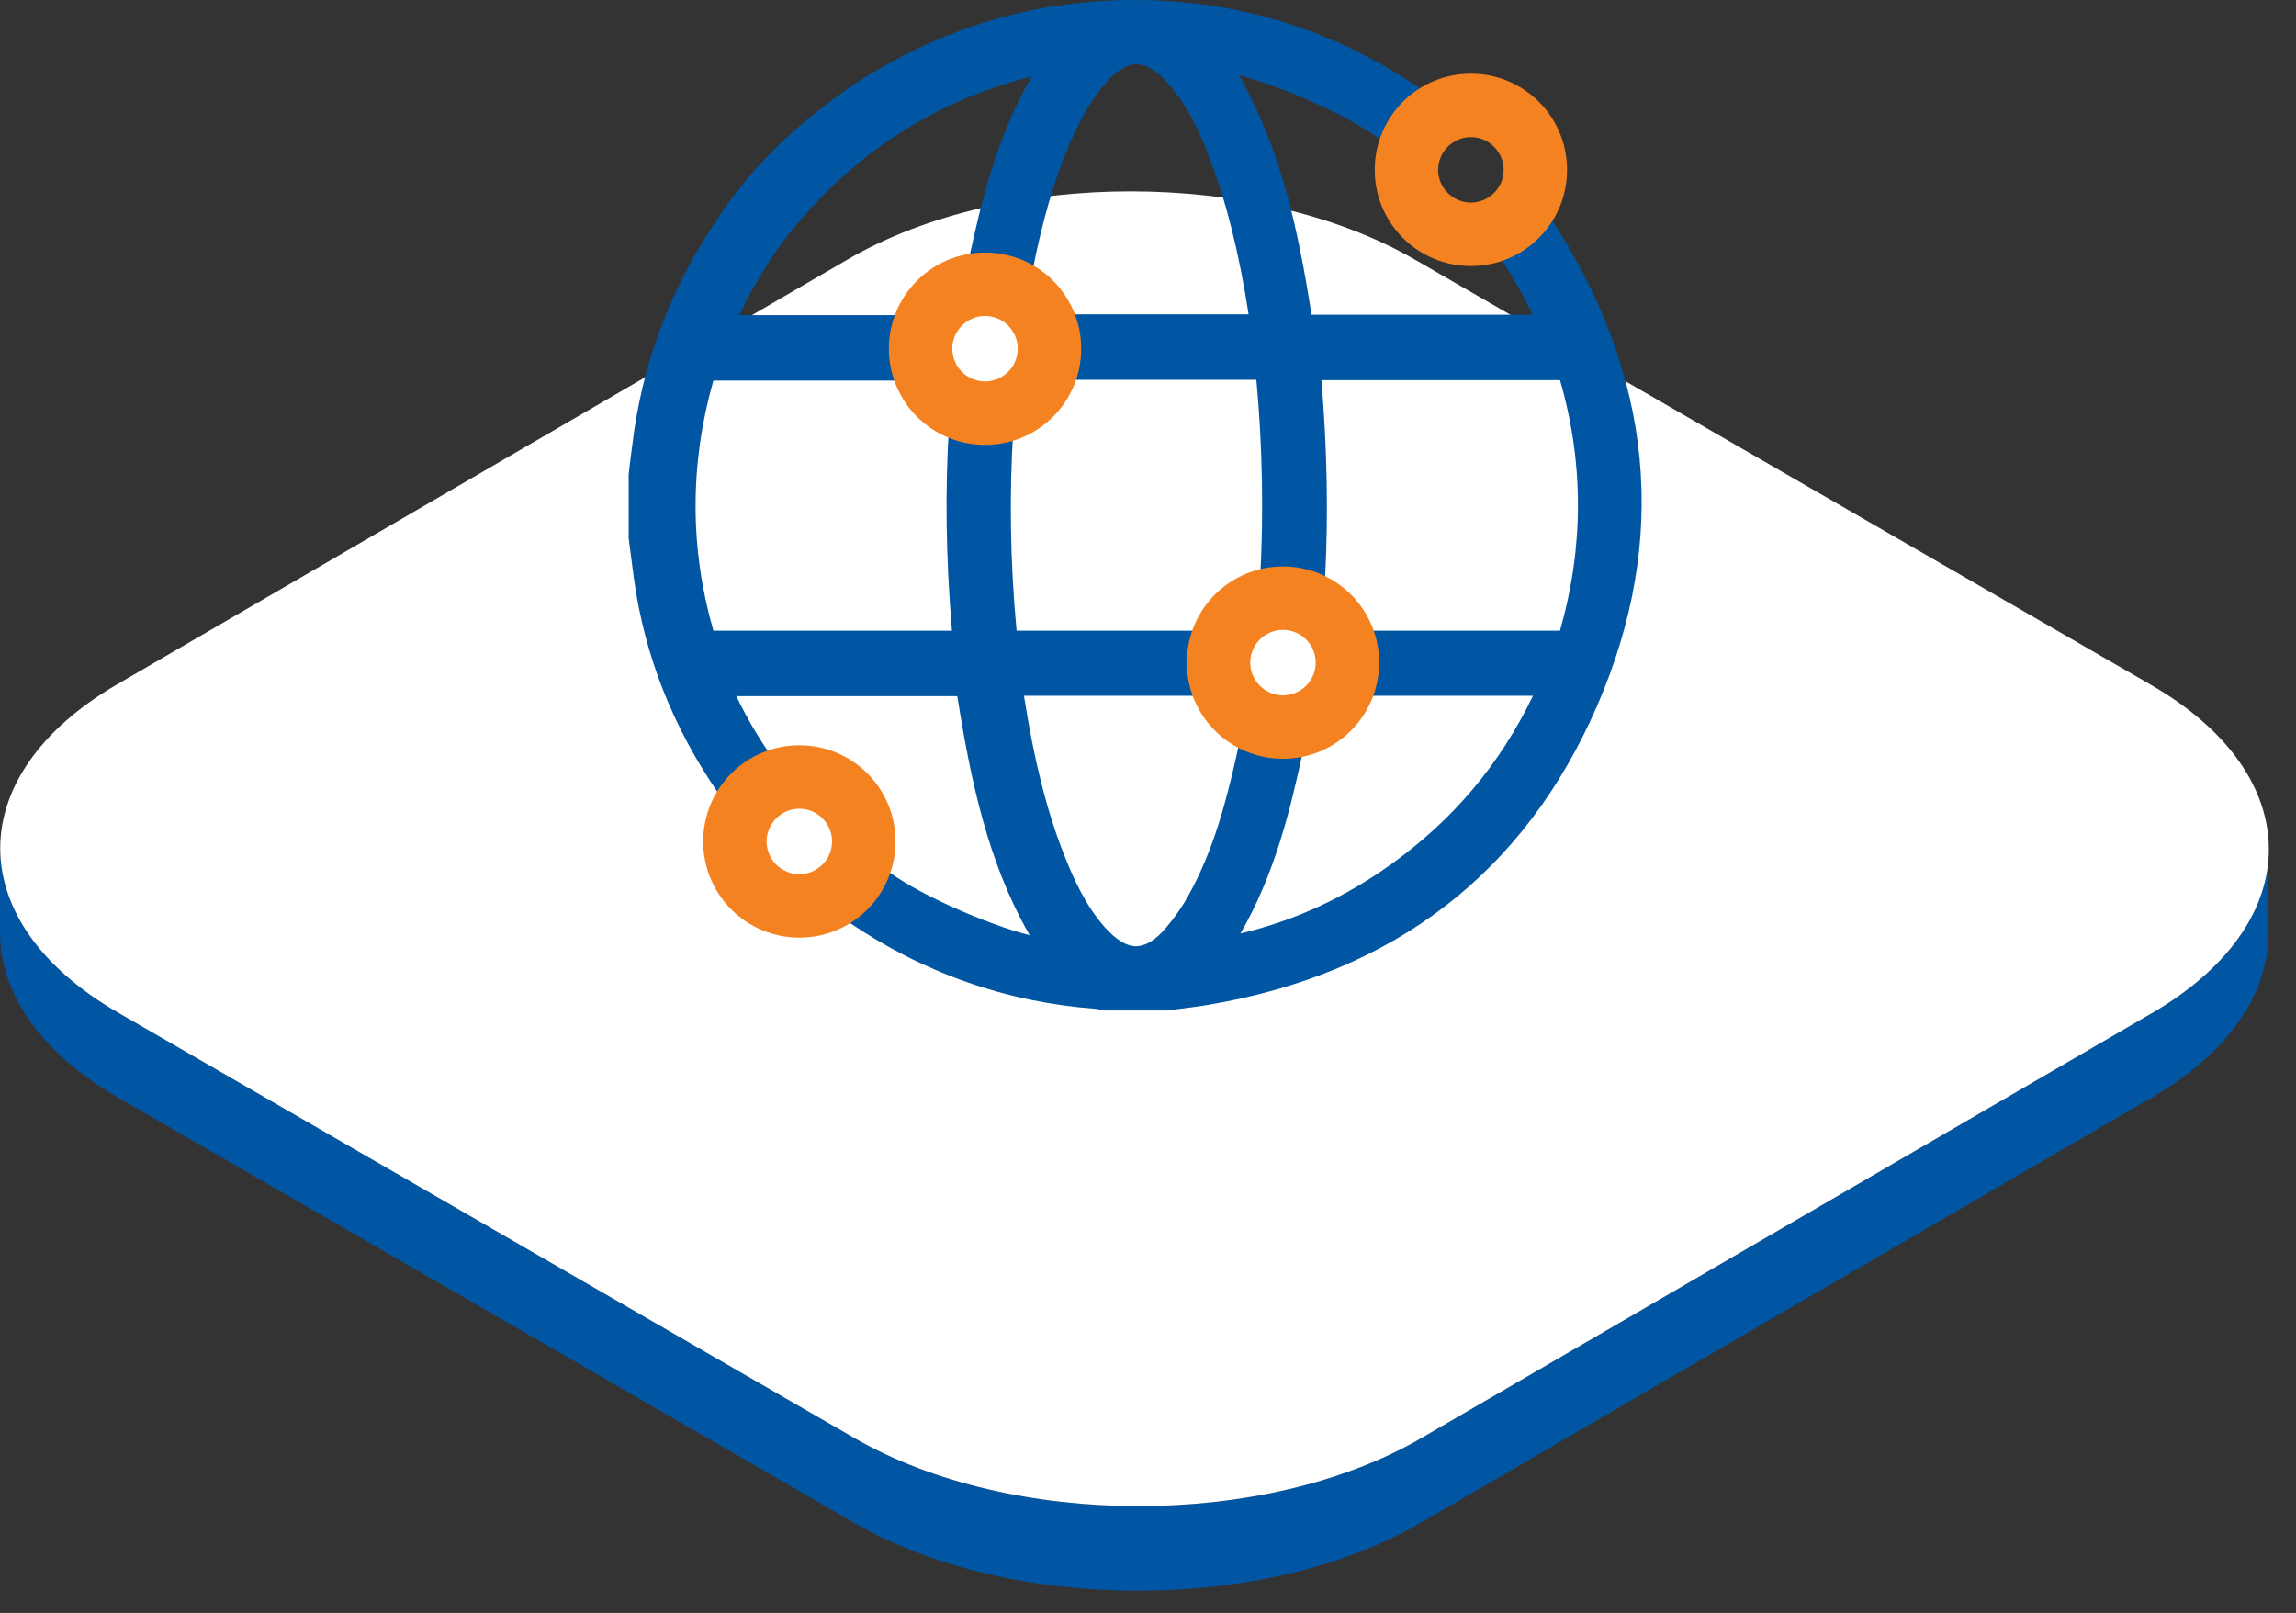 <svg width="84" height="59" viewBox="0 0 84 59" fill="none" xmlns="http://www.w3.org/2000/svg">
<rect x="0" y="0" width="84" height="59" fill="#333333" stroke="none"/>
<path d="M78.745 37.048L51.986 52.61C46.289 55.919 37.018 55.919 31.271 52.61L4.331 37.048C1.449 35.385 0 33.195 0 31.005V34.101C0 36.291 1.433 38.481 4.314 40.144L31.254 55.706C37.001 59.015 46.272 59.015 51.97 55.706L78.729 40.144C81.561 38.497 82.977 36.34 82.994 34.183V31.087C82.994 33.244 81.578 35.402 78.745 37.048Z" fill="#0156A3"/>
<path d="M78.681 25.044C84.428 28.354 84.445 33.722 78.747 37.048L51.988 52.61C46.291 55.919 37.02 55.919 31.273 52.61L4.333 37.048C-1.414 33.738 -1.431 28.37 4.267 25.044L31.026 9.482C36.723 6.173 45.994 6.173 51.741 9.482L78.681 25.044Z" fill="url(#paint0_linear_3302_109)"/>
<path d="M56.759 7.994L56.22 7.186L55.816 7.739C55.576 8.069 55.262 8.338 54.902 8.518L54.393 8.772L54.723 9.222C55.232 9.925 55.681 10.674 56.07 11.512H47.986C47.492 8.428 46.878 5.449 45.321 2.754C46.818 3.114 49.603 4.326 50.755 5.299L51.22 5.688L51.489 5.15C51.669 4.79 51.938 4.461 52.267 4.221L52.821 3.817L51.968 3.248C49.199 1.347 46.115 0.269 42.821 0.045C38.539 -0.24 34.572 0.838 31.009 3.248C30.949 3.293 30.89 3.338 30.845 3.368C28.704 4.91 27.356 6.287 26.069 8.278C24.467 10.719 23.479 13.398 23.135 16.258C23.105 16.497 23.075 16.722 23.045 16.961L23 17.366V19.686L23.06 20.15C23.105 20.494 23.15 20.839 23.195 21.183C23.584 23.983 24.617 26.587 26.249 28.968L26.383 29.162L26.413 29.222L26.668 29.102L27.162 29.417C27.416 29.028 27.761 28.713 28.18 28.504L27.97 28.07L28.329 27.8C27.806 27.096 27.356 26.318 26.937 25.465H35.021C35.515 28.534 36.129 31.528 37.671 34.208C36.159 33.833 33.405 32.651 32.282 31.707L31.818 31.318L31.548 31.857C31.369 32.216 31.099 32.546 30.77 32.785L30.231 33.204L30.815 33.579C30.815 33.579 30.949 33.669 31.024 33.713C33.764 35.585 36.818 36.663 40.096 36.902C40.141 36.902 40.186 36.917 40.246 36.932L40.441 36.962H42.686L43.165 36.902C43.525 36.857 43.884 36.812 44.228 36.752C51.01 35.6 55.786 31.917 58.435 25.809C61.07 19.731 60.501 13.728 56.729 7.979L56.759 7.994ZM56.998 23.069H50.217L49.273 22.845L49.468 23.653C49.513 23.863 49.543 24.057 49.543 24.267C49.543 24.477 49.513 24.671 49.468 24.866L49.333 25.45H56.085C54.872 27.965 53.166 29.986 50.89 31.618C49.199 32.83 47.387 33.669 45.381 34.148C46.639 31.977 47.208 29.627 47.687 27.396L47.821 26.767L47.193 26.812C46.788 26.842 46.384 26.782 46.01 26.632L45.471 26.408L45.336 27.141C45.306 27.321 45.276 27.486 45.231 27.665C44.857 29.327 44.393 31.109 43.495 32.725C43.27 33.145 42.986 33.549 42.671 33.923C42.282 34.387 41.908 34.612 41.563 34.612C41.204 34.612 40.83 34.372 40.426 33.923C39.692 33.1 39.258 32.097 38.914 31.228C38.27 29.582 37.821 27.74 37.462 25.45H44.648L44.513 24.866C44.468 24.671 44.438 24.462 44.438 24.267C44.438 24.072 44.468 23.863 44.513 23.653L44.663 23.069H37.192C36.953 20.539 36.923 18.054 37.072 15.689H36.773L36.623 15.15C36.144 15.255 35.635 15.21 35.186 15.045L34.962 15.554H34.722C34.572 17.904 34.602 20.36 34.827 23.069H26.099C25.231 20.045 25.231 16.976 26.099 13.922H33.794L33.644 13.323C33.584 13.114 33.569 12.904 33.569 12.695C33.569 12.5 33.599 12.306 33.644 12.111L33.779 11.527H27.042C27.177 11.258 27.297 10.988 27.446 10.734C27.596 10.464 27.761 10.195 27.925 9.925L28.15 9.551C29.363 7.695 31.099 6.108 32.327 5.269L32.491 5.15C34.093 4.057 35.86 3.263 37.746 2.799C36.474 4.985 35.905 7.335 35.426 9.581L35.291 10.195L35.92 10.15C36.324 10.12 36.728 10.195 37.102 10.359L37.641 10.599L37.791 9.85C37.821 9.671 37.866 9.491 37.896 9.311C38.3 7.455 38.764 6.003 39.363 4.745C39.707 4.042 40.066 3.458 40.486 2.994C40.875 2.56 41.234 2.35 41.578 2.35C41.923 2.35 42.282 2.56 42.671 2.979C43.42 3.802 43.884 4.82 44.228 5.718C44.857 7.35 45.321 9.192 45.681 11.497H38.405L38.539 12.081C38.584 12.276 38.614 12.47 38.614 12.665C38.614 12.874 38.584 13.084 38.539 13.294L38.39 13.892H45.965C46.19 16.333 46.234 18.803 46.1 21.213L46.07 21.797L46.654 21.707C47.058 21.647 47.507 21.677 47.896 21.827L48.57 22.051L48.51 21.228V21.138L48.48 21.108C48.6 18.833 48.555 16.407 48.345 13.907H57.073C57.956 16.946 57.941 20.03 57.073 23.069H56.998Z" fill="#0156A3"/>
<path d="M36.038 9.237C34.091 9.237 32.52 10.809 32.52 12.755C32.52 14.701 34.091 16.273 36.038 16.273C37.984 16.273 39.556 14.701 39.556 12.755C39.556 10.809 37.984 9.237 36.038 9.237ZM36.038 13.953C35.379 13.953 34.84 13.414 34.84 12.755C34.84 12.096 35.379 11.557 36.038 11.557C36.696 11.557 37.235 12.096 37.235 12.755C37.235 13.414 36.696 13.953 36.038 13.953Z" fill="#F58220"/>
<path d="M53.813 2.695C51.867 2.695 50.295 4.266 50.295 6.213C50.295 8.159 51.867 9.731 53.813 9.731C55.759 9.731 57.331 8.159 57.331 6.213C57.331 4.266 55.759 2.695 53.813 2.695ZM53.813 7.41C53.154 7.41 52.615 6.871 52.615 6.213C52.615 5.554 53.154 5.015 53.813 5.015C54.472 5.015 55.011 5.554 55.011 6.213C55.011 6.871 54.472 7.41 53.813 7.41Z" fill="#F58220"/>
<path d="M46.938 20.719C44.992 20.719 43.42 22.291 43.42 24.237C43.42 26.183 44.992 27.755 46.938 27.755C48.884 27.755 50.456 26.183 50.456 24.237C50.456 22.291 48.884 20.719 46.938 20.719ZM46.938 25.435C46.279 25.435 45.74 24.896 45.74 24.237C45.74 23.579 46.279 23.04 46.938 23.04C47.597 23.04 48.136 23.579 48.136 24.237C48.136 24.896 47.597 25.435 46.938 25.435Z" fill="#F58220"/>
<path d="M29.245 27.261C27.299 27.261 25.727 28.833 25.727 30.779C25.727 32.725 27.299 34.297 29.245 34.297C31.191 34.297 32.763 32.725 32.763 30.779C32.763 28.833 31.191 27.261 29.245 27.261ZM29.245 31.977C28.586 31.977 28.047 31.438 28.047 30.779C28.047 30.121 28.586 29.582 29.245 29.582C29.903 29.582 30.442 30.121 30.442 30.779C30.442 31.438 29.903 31.977 29.245 31.977Z" fill="#F58220"/>
<defs>
<linearGradient id="paint0_linear_3302_109" x1="41.499" y1="55.08" x2="41.499" y2="7.012" gradientUnits="userSpaceOnUse">
<stop stop-color="white"/>
<stop offset="1" stop-color="white"/>
</linearGradient>
</defs>
</svg>
